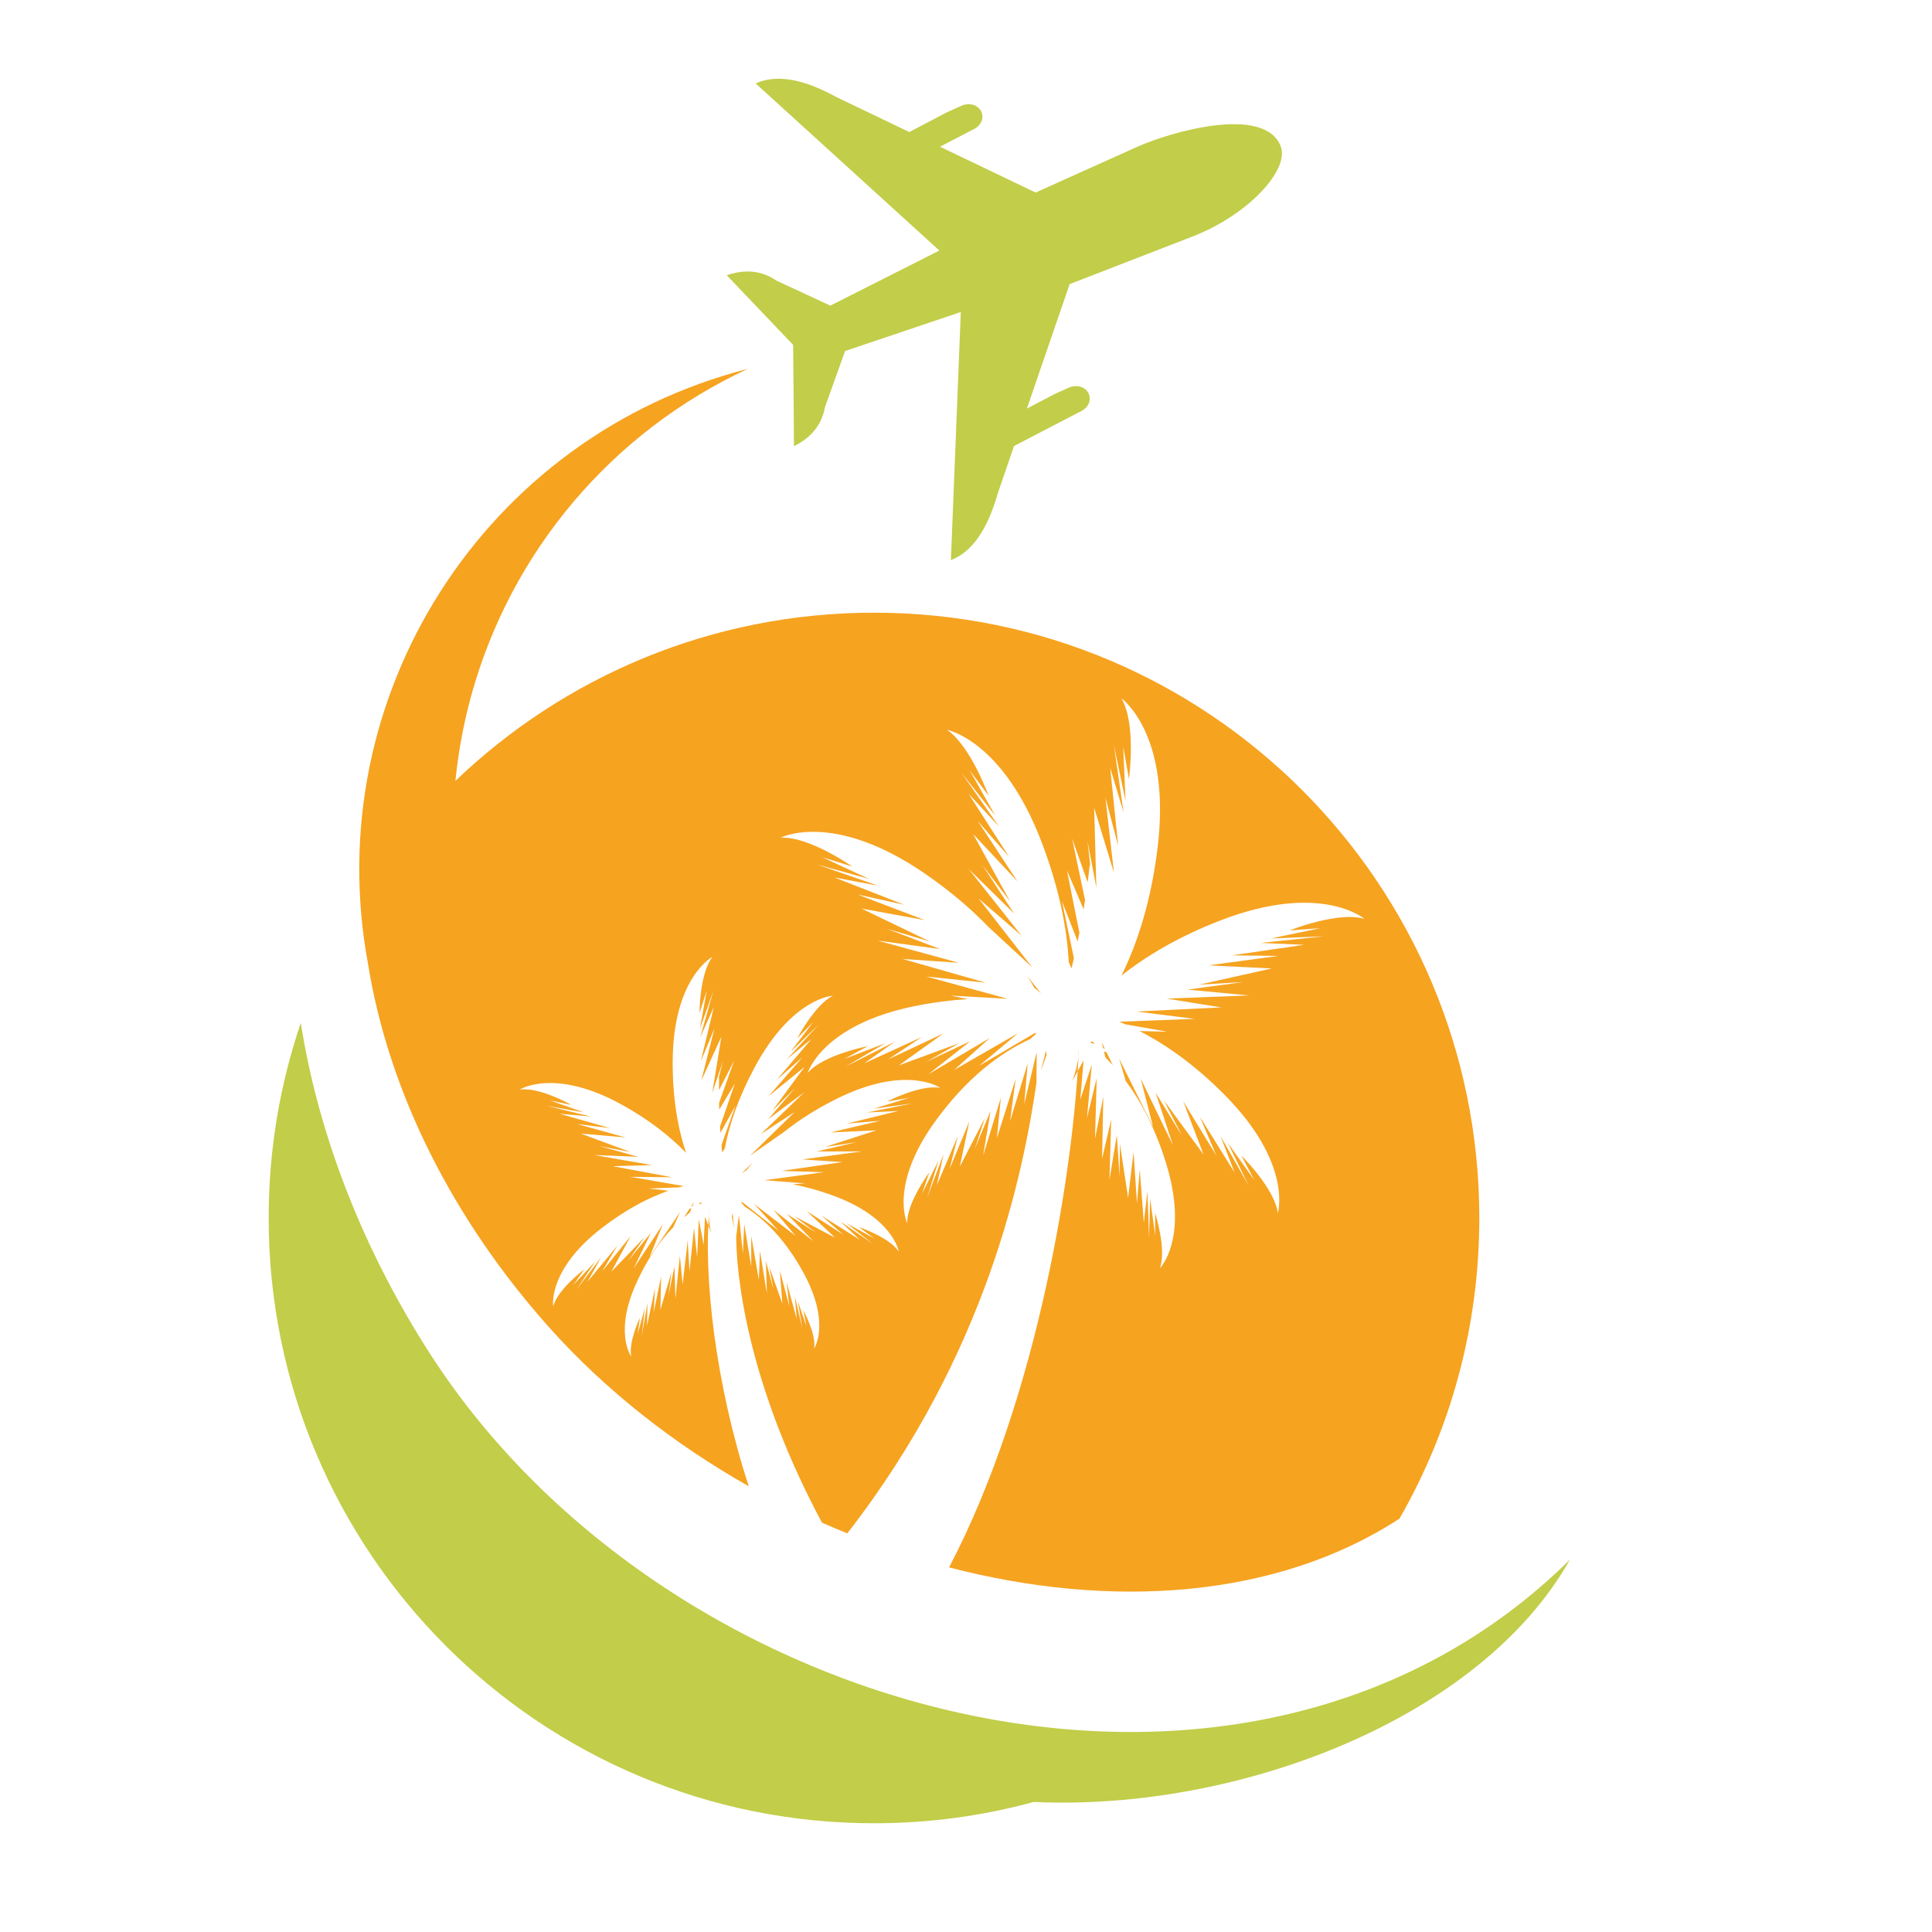 <?xml version="1.0" encoding="utf-8"?>
<!-- Generator: Adobe Illustrator 16.0.0, SVG Export Plug-In . SVG Version: 6.00 Build 0)  -->
<!DOCTYPE svg PUBLIC "-//W3C//DTD SVG 1.1//EN" "http://www.w3.org/Graphics/SVG/1.1/DTD/svg11.dtd">
<svg version="1.1" id="Calque_1" xmlns="http://www.w3.org/2000/svg" xmlns:xlink="http://www.w3.org/1999/xlink" x="0px" y="0px"
	 width="32px" height="32px" viewBox="0 0 32 32" enable-background="new 0 0 32 32" xml:space="preserve">
<path fill-rule="evenodd" clip-rule="evenodd" fill="#C2CD49" d="M21.213,2.425c0.149,0.389-0.547,1.147-1.484,1.501
	c0,0-0.487,0.189-2.012,0.78l-0.709,2.062l0.455-0.239c0.176-0.079,0.264-0.119,0.264-0.119c0.314-0.091,0.46,0.278,0.154,0.413
	l-1.086,0.565l-0.269,0.785c-0.172,0.604-0.431,0.973-0.776,1.104c0,0,0.055-1.37,0.164-4.109c0,0-0.639,0.215-1.917,0.646
	c0,0-0.111,0.309-0.332,0.927c-0.051,0.287-0.222,0.504-0.514,0.649c0,0-0.005-0.559-0.014-1.678l-1.1-1.153
	c0.31-0.106,0.583-0.076,0.823,0.089c0.595,0.275,0.893,0.414,0.893,0.414c1.204-0.608,1.806-0.912,1.806-0.912
	c-2.028-1.845-3.043-2.768-3.043-2.768c0.337-0.154,0.781-0.08,1.332,0.223l1.213,0.582l0.623-0.327
	c0.177-0.08,0.265-0.119,0.265-0.119c0.315-0.092,0.46,0.278,0.154,0.412L15.569,2.43l1.584,0.759
	c0.746-0.335,1.306-0.587,1.678-0.755C19.375,2.188,20.947,1.73,21.213,2.425L21.213,2.425z"/>
<path fill-rule="evenodd" clip-rule="evenodd" fill="#F6A320" d="M14.476,10.148c5.538,0,10.026,4.489,10.026,10.026
	c0,1.813-0.481,3.513-1.322,4.979c-2.04,1.329-4.788,1.505-7.46,0.808c1.491-2.849,2.074-6.679,2.149-8.578
	c0.011,0.215-0.11,0.525-0.11,0.525l0.189-0.346l-0.056,0.654l0.189-0.577l0.002,0.005l-0.079,0.873l0.161-0.659l-0.028,1.003
	l0.137-0.698l-0.02,1.031l0.151-0.655l-0.029,1.003l0.122-0.742l0.046,0.683l0.005-0.538l0.136,0.896l0.09-0.763l0.057,0.854
	l0.046-0.565l0.067,0.887l0.06-0.525l0.027,0.771l0.018-0.644l0.084,0.608l-0.002-0.374c0,0,0.195,0.599,0.079,0.917
	c0,0,0.492-0.499,0.097-1.759c-0.176-0.562-0.407-1.001-0.663-1.344l-0.109-0.372l0.563,1.133l-0.205-0.8l0.535,1.108l-0.288-0.876
	l0.438,0.718l-0.301-0.589l0.656,0.896l-0.336-0.881l0.547,0.897l-0.271-0.641l0.576,0.926l-0.234-0.605l0.469,0.825l-0.348-0.712
	l0.438,0.615l-0.214-0.406c0,0,0.551,0.541,0.604,0.953c0,0,0.253-0.821-0.891-1.968c-0.481-0.484-0.954-0.82-1.402-1.048
	l0.461,0.011l-0.694-0.122c-0.033-0.014-0.066-0.029-0.101-0.043l1.25-0.047l-0.962-0.122l1.403-0.068l-0.904-0.146l1.365-0.052
	l-1.021-0.097l0.925-0.125l-0.732,0.043l1.202-0.268l-1.045-0.052l1.155-0.156l-0.771-0.009l1.198-0.175l-0.72-0.031l1.045-0.11
	l-0.877,0.036l0.82-0.17l-0.508,0.037c0,0,0.795-0.321,1.237-0.192c0,0-0.723-0.621-2.398,0.032
	c-0.671,0.261-1.203,0.573-1.626,0.909c0.275-0.557,0.49-1.245,0.596-2.091c0.241-1.915-0.596-2.503-0.596-2.503
	c0.251,0.426,0.125,1.337,0.125,1.337l-0.095-0.537l0.038,0.897l-0.193-0.923l0.161,1.117l-0.222-0.741l0.133,1.294l-0.212-0.801
	l0.141,1.244l-0.327-1.073l0.036,1.322l-0.147-0.774l0.05,0.438c-0.005-0.018-0.009-0.035-0.012-0.052
	c-0.011,0.101-0.022,0.2-0.035,0.3l-0.258-0.727l0.215,1.021c-0.007,0.052-0.016,0.102-0.024,0.153l-0.276-0.644l0.206,1.031
	c-0.009,0.048-0.02,0.096-0.029,0.145l-0.259-0.666l0.197,0.943c-0.013,0.057-0.025,0.114-0.039,0.17l-0.046-0.104
	c-0.03-0.568-0.16-1.216-0.435-1.95c-0.647-1.728-1.582-1.898-1.582-1.898c0.39,0.264,0.689,1.091,0.689,1.091l-0.313-0.42
	l0.424,0.751l-0.56-0.71l0.621,0.889l-0.505-0.544l0.675,1.051l-0.522-0.599l0.66,1.004l-0.735-0.786l0.61,1.113l-0.459-0.601
	l0.527,0.804l-0.752-0.737l0.875,1.103l-0.711-0.615l0.89,1.143l-0.72-0.665c-0.291-0.303-0.643-0.605-1.071-0.898
	c-1.516-1.038-2.378-0.587-2.378-0.587c0.47-0.026,1.186,0.477,1.186,0.477l-0.497-0.154l0.776,0.36l-0.864-0.24l1.015,0.352
	l-0.723-0.136l1.152,0.451l-0.77-0.169l1.113,0.424l-1.05-0.192l1.134,0.546l-0.719-0.213l0.89,0.339l-1.037-0.141l1.347,0.368
	l-0.934-0.064l1.381,0.394l-0.986-0.103l1.347,0.369l-0.943-0.053l0.283,0.059c-0.275,0.016-0.569,0.052-0.884,0.116
	c-1.531,0.311-1.768,1.104-1.768,1.104c0.263-0.302,0.995-0.441,0.995-0.441l-0.388,0.211l0.679-0.26l-0.659,0.386l0.817-0.411
	l-0.512,0.36l0.958-0.437l-0.559,0.37l0.918-0.43l-0.74,0.529l1.006-0.37l-0.556,0.313l0.735-0.344l-0.7,0.551l1.022-0.604
	l-0.592,0.531l1.059-0.61l-0.646,0.542l0.922-0.544c0.009,0.002,0.018,0.005,0.028,0.007l-0.098,0.09
	c-0.506,0.231-1.053,0.644-1.571,1.355c-0.777,1.068-0.471,1.697-0.471,1.697c-0.009-0.338,0.367-0.843,0.367-0.843l-0.121,0.354
	l0.274-0.55l-0.19,0.617l0.273-0.723l-0.112,0.517l0.349-0.818l-0.138,0.549l0.328-0.791l-0.159,0.752l0.415-0.804l-0.167,0.511
	l0.262-0.632l-0.123,0.741l0.293-0.958l-0.065,0.668l0.311-0.983l-0.094,0.706l0.293-0.961l-0.058,0.678l0.202-0.845l0.005-0.004
	l-0.004,0.497c-0.219,1.478-0.81,4.472-3.133,7.459c-0.14-0.057-0.28-0.115-0.419-0.177c-1.091-2.033-1.409-3.766-1.422-4.73
	l0.044-0.352l0.004,0.003l0.063,0.617l0.023-0.485l0.116,0.707l0-0.508l0.126,0.726l0.018-0.479l0.115,0.706l-0.016-0.536
	l0.125,0.472l-0.069-0.377l0.216,0.608l-0.041-0.547l0.156,0.59l-0.045-0.401l0.168,0.611l-0.031-0.376l0.125,0.537l-0.075-0.455
	l0.142,0.417l-0.051-0.263c0,0,0.218,0.393,0.179,0.631c0,0,0.277-0.416-0.171-1.244c-0.299-0.553-0.646-0.897-0.982-1.108
	l-0.06-0.072c0.006-0.001,0.014-0.002,0.02-0.003l0.601,0.473l-0.406-0.444l0.691,0.532l-0.369-0.434l0.666,0.525l-0.443-0.455
	l0.486,0.312l-0.362-0.274l0.676,0.356l-0.473-0.443l0.607,0.392l-0.36-0.314l0.636,0.399l-0.327-0.305l0.538,0.369l-0.429-0.336
	l0.456,0.25l-0.254-0.188c0,0,0.504,0.168,0.66,0.406c0,0-0.091-0.583-1.145-0.948c-0.216-0.076-0.421-0.13-0.613-0.167l0.206-0.015
	l-0.673-0.052l0.988-0.133l-0.706-0.021l1.013-0.146l-0.667-0.044l0.987-0.133l-0.747,0.001l0.662-0.155l-0.528,0.081l0.854-0.276
	l-0.761,0.035l0.827-0.194l-0.56,0.048l0.857-0.21l-0.524,0.026l0.752-0.15l-0.634,0.087l0.583-0.18l-0.365,0.061
	c0,0,0.554-0.288,0.884-0.226c0,0-0.567-0.399-1.737,0.19c-0.33,0.165-0.608,0.345-0.843,0.532l-0.572,0.4l0.738-0.722l-0.562,0.367
	l0.724-0.697l-0.602,0.45l0.449-0.519l-0.382,0.381l0.537-0.729l-0.595,0.484l0.562-0.646l-0.426,0.374l0.577-0.679l-0.408,0.336
	l0.523-0.569l-0.464,0.449l0.372-0.491l-0.262,0.268c0,0,0.29-0.556,0.591-0.706c0,0-0.678,0.03-1.299,1.191
	c-0.264,0.493-0.417,0.939-0.492,1.338l-0.043,0.069c-0.003-0.042-0.008-0.083-0.012-0.125l0.23-0.647l-0.247,0.445
	c-0.002-0.034-0.004-0.069-0.007-0.104l0.244-0.709l-0.257,0.429c-0.001-0.037-0.002-0.073-0.003-0.111l0.25-0.701l-0.252,0.49
	c0.001-0.072,0.001-0.144,0.003-0.216c-0.004,0.012-0.009,0.023-0.013,0.035l0.077-0.304l-0.178,0.531l0.151-0.931l-0.333,0.728
	l0.218-0.865l-0.226,0.545l0.217-0.901l-0.227,0.503l0.22-0.775l-0.224,0.634l0.112-0.632l-0.119,0.372c0,0-0.002-0.656,0.216-0.934
	c0,0-0.647,0.338-0.66,1.713c-0.005,0.608,0.081,1.115,0.221,1.535c-0.266-0.276-0.612-0.549-1.062-0.797
	c-1.123-0.621-1.693-0.25-1.693-0.25c0.325-0.05,0.857,0.253,0.857,0.253l-0.356-0.075l0.563,0.199l-0.617-0.109l0.729,0.177
	l-0.512-0.045l0.832,0.237l-0.546-0.068l0.802,0.222l-0.743-0.064l0.824,0.305L9.93,18.983l0.642,0.177l-0.73-0.029l0.96,0.167
	l-0.653,0.018l0.985,0.183l-0.691-0.007l0.879,0.153c-0.025,0.006-0.05,0.014-0.075,0.021l-0.502,0.02l0.326,0.036
	c-0.338,0.12-0.705,0.312-1.091,0.608c-0.917,0.702-0.817,1.306-0.817,1.306c0.077-0.286,0.518-0.614,0.518-0.614l-0.189,0.266
	l0.367-0.394l-0.313,0.469l0.409-0.537L9.731,21.23l0.496-0.601l-0.252,0.427l0.471-0.583l-0.321,0.591l0.549-0.57l-0.268,0.387
	l0.377-0.464l-0.288,0.591l0.484-0.73l-0.221,0.545l0.506-0.748l-0.113,0.252c-0.213,0.219-0.418,0.507-0.595,0.889
	c-0.399,0.853-0.1,1.252-0.1,1.252c-0.052-0.237,0.143-0.642,0.143-0.642l-0.037,0.264l0.118-0.421l-0.049,0.456l0.093-0.542
	l-0.008,0.377l0.133-0.62l-0.022,0.403l0.122-0.598l-0.01,0.548l0.182-0.62l-0.048,0.382l0.098-0.479l0.016,0.536l0.074-0.712
	l0.045,0.478l0.084-0.731l0.03,0.508l0.075-0.713l0.052,0.482l0.027-0.625l0.001-0.004l0.079,0.426l0.023-0.468l0.101,0.264
	c0,0-0.056-0.231-0.028-0.383c-0.104,1.097,0.101,2.898,0.652,4.583c-1.245-0.703-2.386-1.598-3.321-2.648
	c-1.57-1.763-2.643-3.869-2.986-6.007l0-0.001c-0.821-4.428,1.93-8.736,6.293-9.852c-2.251,1.044-3.929,3.027-4.585,5.42
	c-0.127,0.464-0.213,0.934-0.26,1.405C9.344,11.208,11.786,10.148,14.476,10.148L14.476,10.148z M17.241,17.737
	c0.031-0.088,0.063-0.178,0.094-0.267l-0.012-0.064L17.241,17.737z M18.432,17.642l-0.105-0.215
	c-0.014-0.003-0.027-0.006-0.041-0.01l0.023,0.098C18.349,17.556,18.391,17.598,18.432,17.642L18.432,17.642z M18.108,17.255
	l-0.049-0.001l0.003,0.011l0.062,0.028L18.108,17.255z M18.271,17.36l0.03,0.014l-0.054-0.113L18.271,17.36z M17.017,16.17
	c0.041,0.063,0.079,0.126,0.113,0.189l0.112,0.094L17.017,16.17z M12.16,20.342c-0.014-0.064-0.027-0.131-0.04-0.197l0.014-0.045
	L12.16,20.342z M11.328,20.162l0.095-0.143c0.009-0.002,0.02-0.002,0.03-0.003l-0.026,0.066
	C11.394,20.109,11.361,20.135,11.328,20.162L11.328,20.162z M11.592,19.918l0.035,0.005l-0.002,0.008l-0.047,0.014L11.592,19.918z
	 M11.469,19.978l-0.023,0.007l0.05-0.075L11.469,19.978z M12.467,19.256c-0.034,0.04-0.067,0.082-0.098,0.123l-0.087,0.056
	L12.467,19.256z"/>
<path fill-rule="evenodd" clip-rule="evenodd" fill="#C2CD49" d="M7.136,22.443c-1.121-1.735-1.862-3.643-2.154-5.5
	c-0.345,1.015-0.532,2.1-0.532,3.231c0,5.537,4.488,10.025,10.026,10.025c0.916,0,1.804-0.123,2.647-0.353
	c3.383,0.157,7.392-1.372,8.88-4.014C20.667,31.11,11.076,28.542,7.136,22.443L7.136,22.443z"/>
</svg>
